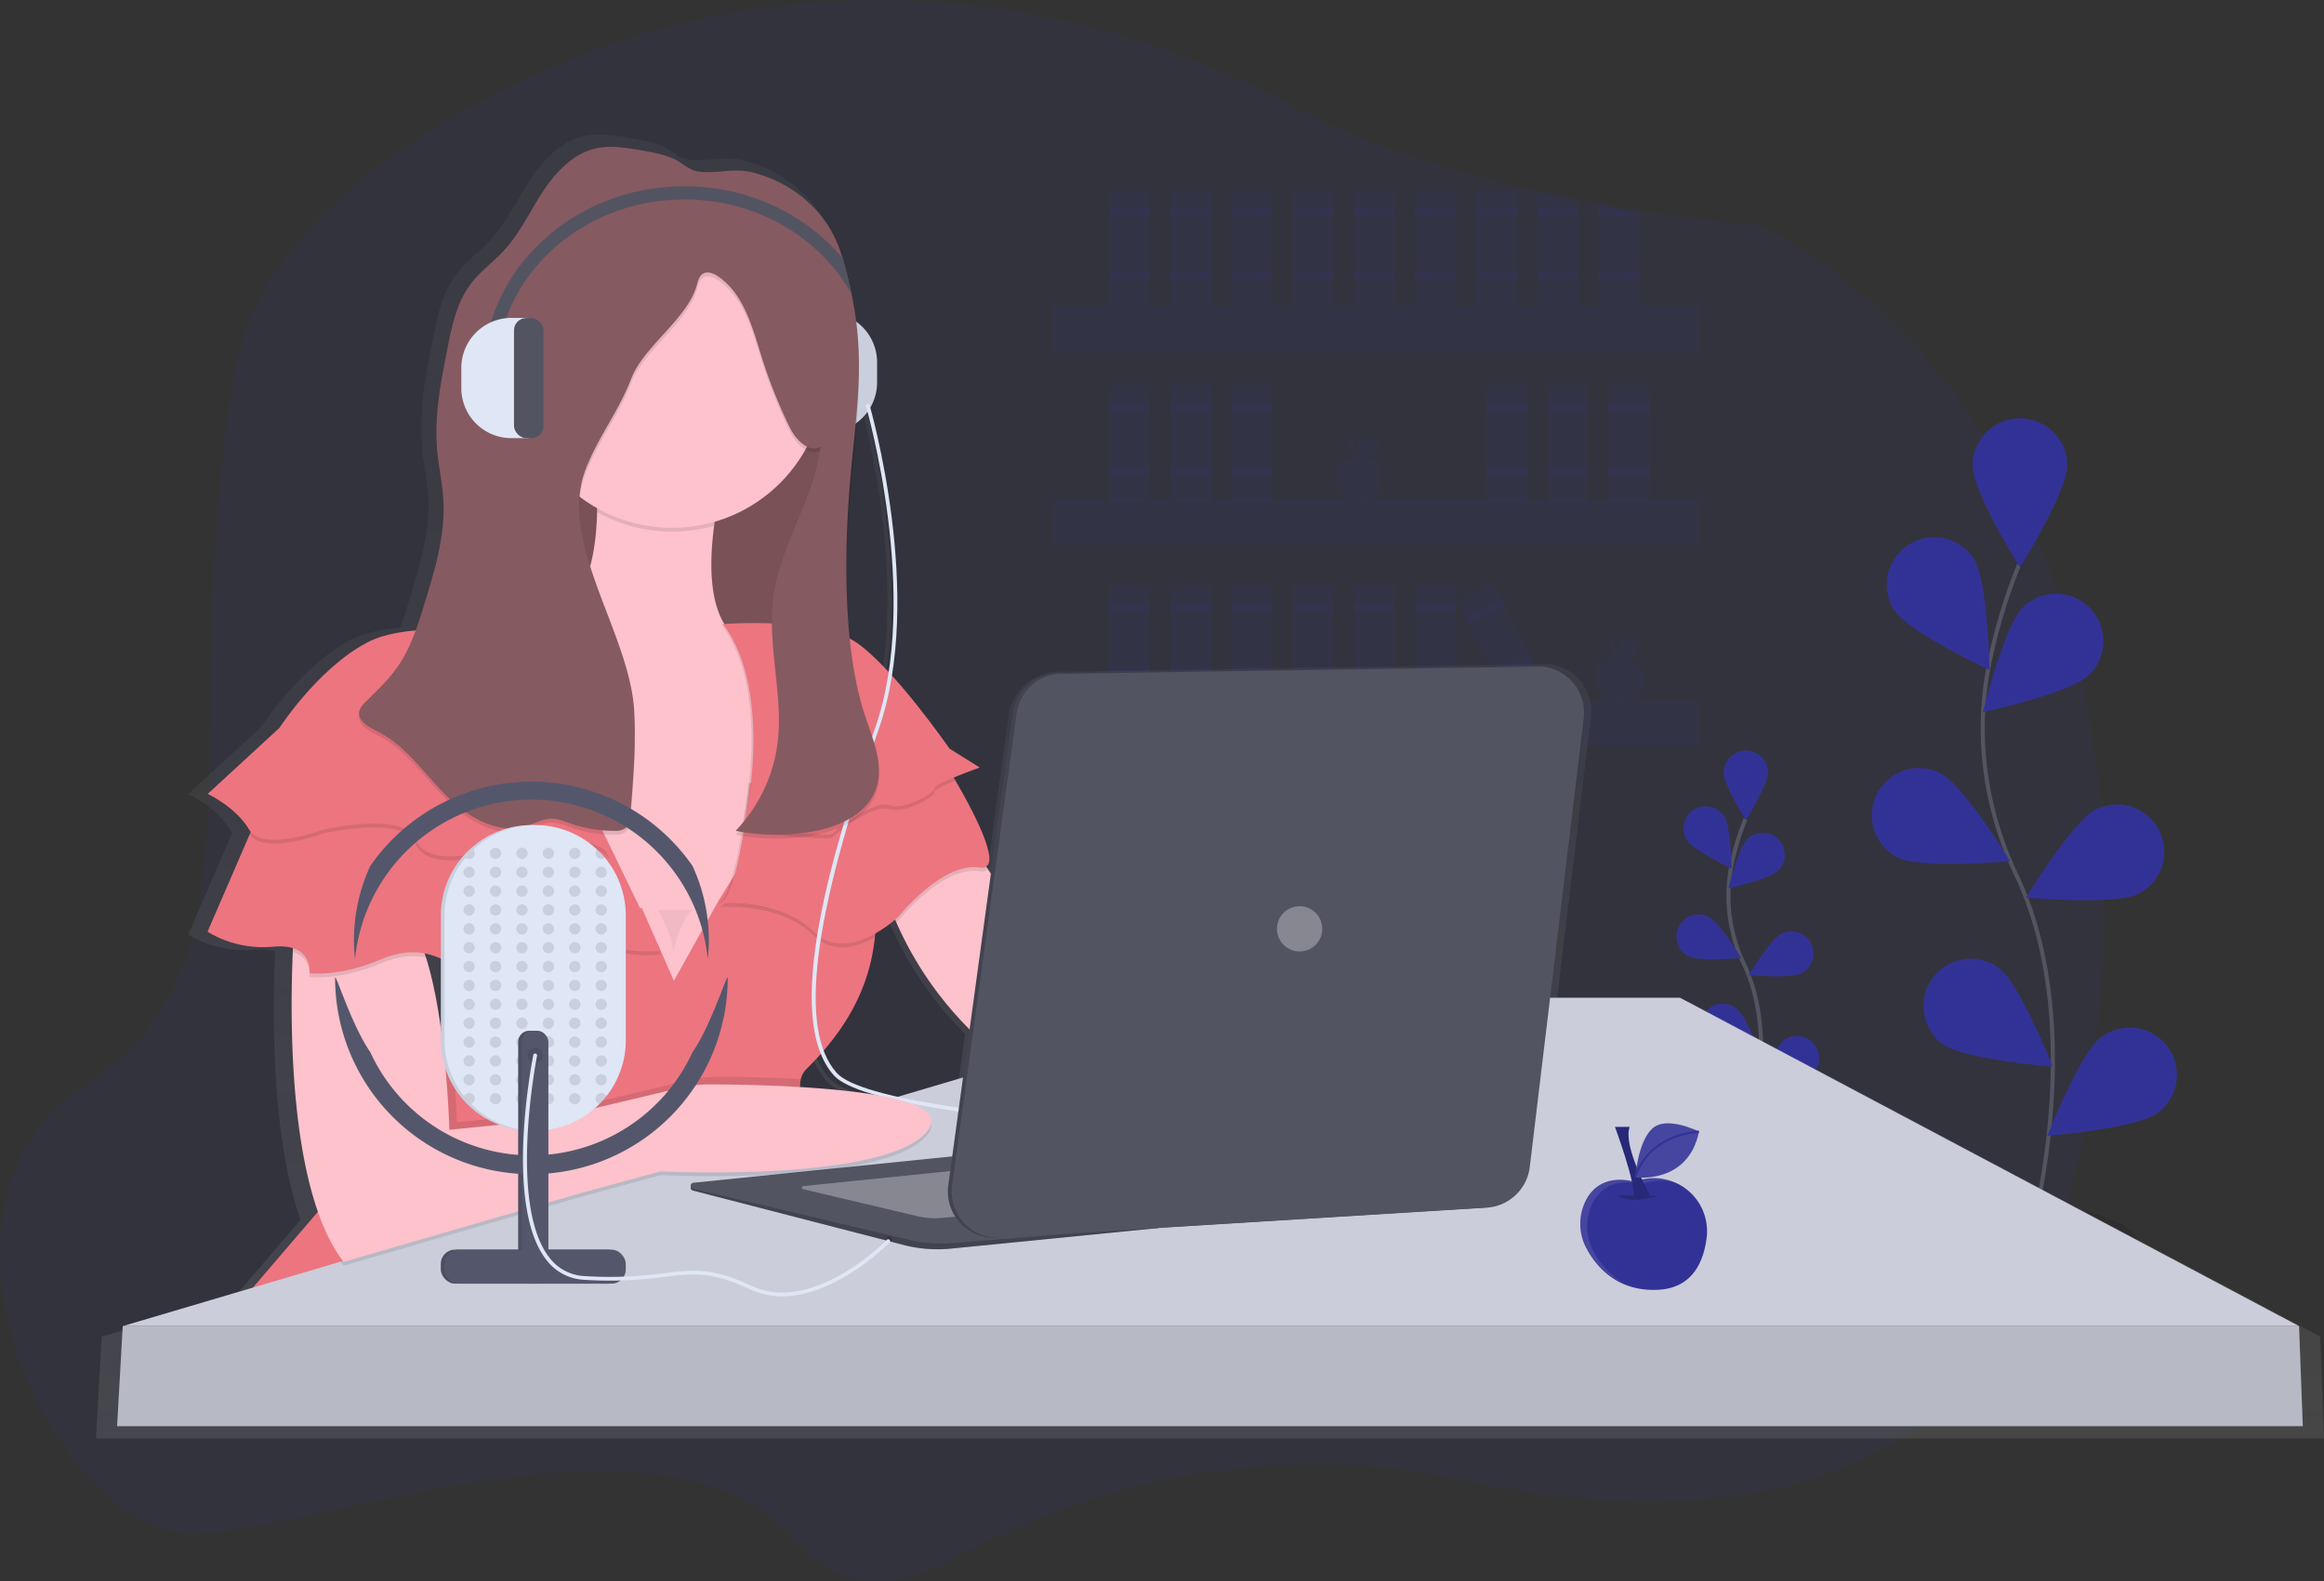 <svg id="310c3e5b-d44f-464b-a9f2-e9edade79978" data-name="Layer 1" xmlns="http://www.w3.org/2000/svg" xmlns:xlink="http://www.w3.org/1999/xlink" width="1140.21" height="776" viewBox="0 0 1140.21 776"><rect x="0" y="0" width="1140.21" height="776" fill="#333333" stroke="none"/><defs><linearGradient id="1dd6dc0b-ad1e-451b-b90e-ab2e972949f2" x1="623.53" y1="767.89" x2="623.53" y2="127.97" gradientUnits="userSpaceOnUse"><stop offset="0" stop-color="gray" stop-opacity="0.25"/><stop offset="0.54" stop-color="gray" stop-opacity="0.12"/><stop offset="1" stop-color="gray" stop-opacity="0.1"/></linearGradient></defs><title>podcast</title><path d="M498.49,826.57c77.07-42.65,165.11-56.28,251.15-38,121.92,25.92,275.15,15.76,304.83-184.21,50.69-341.52-161.73-431.66-161.73-431.66s-141.26-11.83-224.79-56.87c-118.65-64-254.27-72.15-373.52-18-76.26,34.6-139.06,82.78-149.79,148.93-30,185,19.27,286.93-72.9,347.32S58.34,820.27,129,814.53s230.33-68.71,292.55,4.23C443.65,844.63,471.61,841.45,498.49,826.57Z" transform="translate(-29.89 -62)" fill="#323296" opacity="0.1"/><rect x="516.27" y="150.21" width="318" height="22" fill="#323296" opacity="0.1"/><rect x="516.27" y="245.21" width="318" height="22" fill="#323296" opacity="0.1"/><rect x="516.27" y="344.21" width="318" height="22" fill="#323296" opacity="0.1"/><rect x="544.27" y="93.21" width="20" height="57" fill="#323296" opacity="0.1"/><rect x="544.27" y="102.21" width="20" height="4" fill="#323296" opacity="0.1"/><rect x="544.27" y="133.21" width="20" height="4" fill="#323296" opacity="0.1"/><rect x="574.27" y="93.21" width="20" height="57" fill="#323296" opacity="0.1"/><rect x="574.27" y="102.21" width="20" height="4" fill="#323296" opacity="0.1"/><rect x="574.27" y="133.21" width="20" height="4" fill="#323296" opacity="0.1"/><rect x="604.27" y="93.21" width="20" height="57" fill="#323296" opacity="0.1"/><rect x="604.27" y="102.21" width="20" height="4" fill="#323296" opacity="0.1"/><rect x="604.27" y="133.21" width="20" height="4" fill="#323296" opacity="0.1"/><rect x="634.27" y="93.21" width="20" height="57" fill="#323296" opacity="0.1"/><rect x="634.27" y="102.21" width="20" height="4" fill="#323296" opacity="0.1"/><rect x="634.27" y="133.21" width="20" height="4" fill="#323296" opacity="0.1"/><rect x="664.27" y="93.21" width="20" height="57" fill="#323296" opacity="0.1"/><rect x="664.27" y="102.21" width="20" height="4" fill="#323296" opacity="0.1"/><rect x="664.27" y="133.21" width="20" height="4" fill="#323296" opacity="0.1"/><rect x="694.27" y="93.21" width="20" height="57" fill="#323296" opacity="0.1"/><rect x="694.27" y="102.21" width="20" height="4" fill="#323296" opacity="0.1"/><rect x="694.27" y="133.21" width="20" height="4" fill="#323296" opacity="0.1"/><rect x="724.27" y="93.21" width="20" height="57" fill="#323296" opacity="0.1"/><rect x="724.27" y="102.21" width="20" height="4" fill="#323296" opacity="0.1"/><rect x="724.27" y="133.21" width="20" height="4" fill="#323296" opacity="0.1"/><rect x="756.16" y="349.21" width="20" height="57" transform="translate(-117.92 321.44) rotate(-26.63)" fill="#323296" opacity="0.1"/><rect x="748.32" y="360.07" width="20" height="4" transform="translate(-111.74 316.27) rotate(-26.63)" fill="#323296" opacity="0.1"/><rect x="762.21" y="387.78" width="20" height="4" transform="translate(-122.69 325.44) rotate(-26.63)" fill="#323296" opacity="0.1"/><rect x="544.27" y="189.21" width="20" height="57" fill="#323296" opacity="0.1"/><rect x="544.27" y="198.21" width="20" height="4" fill="#323296" opacity="0.1"/><rect x="544.27" y="229.21" width="20" height="4" fill="#323296" opacity="0.1"/><rect x="574.27" y="189.21" width="20" height="57" fill="#323296" opacity="0.1"/><rect x="574.27" y="198.21" width="20" height="4" fill="#323296" opacity="0.1"/><rect x="574.27" y="229.21" width="20" height="4" fill="#323296" opacity="0.1"/><rect x="604.27" y="189.21" width="20" height="57" fill="#323296" opacity="0.1"/><rect x="604.27" y="198.21" width="20" height="4" fill="#323296" opacity="0.1"/><rect x="604.27" y="229.21" width="20" height="4" fill="#323296" opacity="0.1"/><rect x="729.27" y="189.21" width="20" height="57" fill="#323296" opacity="0.1"/><rect x="729.27" y="198.21" width="20" height="4" fill="#323296" opacity="0.1"/><rect x="729.27" y="229.21" width="20" height="4" fill="#323296" opacity="0.1"/><rect x="759.27" y="189.21" width="20" height="57" fill="#323296" opacity="0.1"/><rect x="759.27" y="198.21" width="20" height="4" fill="#323296" opacity="0.1"/><rect x="759.27" y="229.21" width="20" height="4" fill="#323296" opacity="0.1"/><rect x="789.27" y="189.21" width="20" height="57" fill="#323296" opacity="0.1"/><rect x="789.27" y="198.21" width="20" height="4" fill="#323296" opacity="0.1"/><rect x="789.27" y="229.21" width="20" height="4" fill="#323296" opacity="0.1"/><rect x="544.27" y="287.21" width="20" height="57" fill="#323296" opacity="0.1"/><rect x="544.27" y="296.21" width="20" height="4" fill="#323296" opacity="0.1"/><rect x="544.27" y="327.21" width="20" height="4" fill="#323296" opacity="0.1"/><rect x="574.27" y="287.21" width="20" height="57" fill="#323296" opacity="0.1"/><rect x="574.27" y="296.21" width="20" height="4" fill="#323296" opacity="0.1"/><rect x="574.27" y="327.21" width="20" height="4" fill="#323296" opacity="0.1"/><rect x="604.27" y="287.21" width="20" height="57" fill="#323296" opacity="0.1"/><rect x="604.27" y="296.21" width="20" height="4" fill="#323296" opacity="0.1"/><rect x="604.27" y="327.21" width="20" height="4" fill="#323296" opacity="0.1"/><rect x="634.27" y="287.21" width="20" height="57" fill="#323296" opacity="0.1"/><rect x="634.27" y="296.21" width="20" height="4" fill="#323296" opacity="0.1"/><rect x="634.27" y="327.21" width="20" height="4" fill="#323296" opacity="0.1"/><rect x="664.27" y="287.21" width="20" height="57" fill="#323296" opacity="0.1"/><rect x="664.27" y="296.21" width="20" height="4" fill="#323296" opacity="0.1"/><rect x="664.27" y="327.21" width="20" height="4" fill="#323296" opacity="0.1"/><rect x="694.27" y="287.21" width="20" height="57" fill="#323296" opacity="0.1"/><rect x="694.27" y="296.21" width="20" height="4" fill="#323296" opacity="0.1"/><rect x="694.27" y="327.21" width="20" height="4" fill="#323296" opacity="0.1"/><path d="M804.16,160.29v51.92h-20V156.48Q794.2,158.25,804.16,160.29Z" transform="translate(-29.89 -62)" fill="#323296" opacity="0.1"/><rect x="754.27" y="102.21" width="20" height="4" fill="#323296" opacity="0.1"/><rect x="754.27" y="133.21" width="20" height="4" fill="#323296" opacity="0.1"/><path d="M834.16,167.23v45h-20V162.43c2.6.57,5.19,1.17,7.78,1.78Q828.08,165.65,834.16,167.23Z" transform="translate(-29.89 -62)" fill="#323296" opacity="0.1"/><path d="M834.16,167.23v1h-20v-4h7.78Q828.08,165.65,834.16,167.23Z" transform="translate(-29.89 -62)" fill="#323296" opacity="0.1"/><rect x="784.27" y="133.21" width="20" height="4" fill="#323296" opacity="0.1"/><g opacity="0.1"><path d="M694.55,287.49s-6.06-2.06-9,3.29a9.75,9.75,0,0,0,.13,9.38c1.92,3.46,5.87,8,13.35,7.56,6.35-.34,8.46-5.18,9-9.69a10,10,0,0,0-13.22-10.66Z" transform="translate(-29.89 -62)" fill="#323296"/><path d="M687,300.65a9.75,9.75,0,0,1-.13-9.38c2.92-5.34,9-3.29,9-3.29l.31-.11a9.87,9.87,0,0,1,7.13.16,9.87,9.87,0,0,0-8.41-.8l-.31.11s-6.06-2.06-9,3.29a9.75,9.75,0,0,0,.13,9.38,14.57,14.57,0,0,0,6.86,6.49A15,15,0,0,1,687,300.65Z" transform="translate(-29.89 -62)" fill="#323296" opacity="0.1"/><path d="M691.42,290.06s2.25,1.77,7.71,0" transform="translate(-29.89 -62)" fill="#323296" opacity="0.2"/><path d="M690.93,277.21s3.85,10.44,3.53,13.17l3.05-.32s-5.14-9.15-3.85-12.85Z" transform="translate(-29.89 -62)" fill="#323296"/><path d="M690.93,277.21s3.85,10.44,3.53,13.17l3.05-.32s-5.14-9.15-3.85-12.85Z" transform="translate(-29.89 -62)" fill="#323296" opacity="0.2"/><path d="M706.67,278.09s-6.07-3.1-8.78-.54-3.13,9.11-3.13,9.11S704.65,288,706.67,278.09Z" transform="translate(-29.89 -62)" fill="#323296"/><path d="M706.67,278.09s-6.07-3.1-8.78-.54-3.13,9.11-3.13,9.11S704.65,288,706.67,278.09Z" transform="translate(-29.89 -62)" fill="#323296" opacity="0.1"/><path d="M694.75,286.66s1.59-7.6,11.91-8.58" transform="translate(-29.89 -62)" fill="#323296"/></g><g opacity="0.1"><path d="M822.55,386.49s-6.06-2.06-9,3.29a9.75,9.75,0,0,0,.13,9.38c1.92,3.46,5.87,8,13.35,7.56,6.35-.34,8.46-5.18,9-9.69a10,10,0,0,0-13.22-10.66Z" transform="translate(-29.89 -62)" fill="#323296"/><path d="M815,399.65a9.75,9.75,0,0,1-.13-9.38c2.92-5.34,9-3.29,9-3.29l.31-.11a9.87,9.87,0,0,1,7.13.16,9.87,9.87,0,0,0-8.41-.8l-.31.11s-6.06-2.06-9,3.29a9.75,9.75,0,0,0,.13,9.38,14.57,14.57,0,0,0,6.86,6.49A15,15,0,0,1,815,399.65Z" transform="translate(-29.89 -62)" fill="#323296" opacity="0.1"/><path d="M819.42,389.06s2.25,1.77,7.71,0" transform="translate(-29.89 -62)" fill="#323296" opacity="0.2"/><path d="M818.93,376.21s3.85,10.44,3.53,13.17l3.05-.32s-5.14-9.15-3.85-12.85Z" transform="translate(-29.89 -62)" fill="#323296"/><path d="M818.93,376.21s3.85,10.44,3.53,13.17l3.05-.32s-5.14-9.15-3.85-12.85Z" transform="translate(-29.89 -62)" fill="#323296" opacity="0.2"/><path d="M834.67,377.09s-6.07-3.1-8.78-.54-3.13,9.11-3.13,9.11S832.65,387,834.67,377.09Z" transform="translate(-29.89 -62)" fill="#323296"/><path d="M834.67,377.09s-6.07-3.1-8.78-.54-3.13,9.11-3.13,9.11S832.65,387,834.67,377.09Z" transform="translate(-29.89 -62)" fill="#323296" opacity="0.1"/><path d="M822.75,385.66s1.59-7.6,11.91-8.58" transform="translate(-29.89 -62)" fill="#323296"/></g><ellipse cx="995.02" cy="610.84" rx="54" ry="19.2" opacity="0.1"/><path d="M1024.95,673s30.81-104.59-5.78-181.58c-15.35-32.31-20.45-68.58-13.36-103.64a277.84,277.84,0,0,1,14.67-48.65" transform="translate(-29.89 -62)" fill="none" stroke="#535461" stroke-miterlimit="10" stroke-width="2"/><path d="M997.72,290.47c0,12.82,23.21,50,23.21,50s23.21-37.17,23.21-50a23.21,23.21,0,1,0-46.42,0Z" transform="translate(-29.89 -62)" fill="#323296"/><path d="M959.35,361.47c7,10.76,46.65,29.35,46.65,29.35s-.72-43.82-7.69-54.58a23.21,23.21,0,1,0-39,25.23Z" transform="translate(-29.89 -62)" fill="#323296"/><path d="M961,482.81c11.45,5.77,55.09,1.78,55.09,1.78s-22.74-37.46-34.19-43.23A23.21,23.21,0,1,0,961,482.81Z" transform="translate(-29.89 -62)" fill="#323296"/><path d="M983,574.33c10.31,7.62,54,11.07,54,11.07s-16.08-40.77-26.39-48.39A23.21,23.21,0,1,0,983,574.33Z" transform="translate(-29.89 -62)" fill="#323296"/><path d="M1054.74,393.3c-9.19,8.93-52,18.18-52,18.18s10.49-42.55,19.68-51.48a23.21,23.21,0,1,1,32.34,33.3Z" transform="translate(-29.89 -62)" fill="#323296"/><path d="M1079,500.66c-11.45,5.77-55.09,1.78-55.09,1.78s22.74-37.46,34.19-43.23a23.21,23.21,0,1,1,20.9,41.45Z" transform="translate(-29.89 -62)" fill="#323296"/><path d="M1088.34,608.25c-10.31,7.62-54,11.07-54,11.07s16.08-40.77,26.39-48.39a23.21,23.21,0,1,1,27.6,37.32Z" transform="translate(-29.89 -62)" fill="#323296"/><ellipse cx="860.62" cy="555.64" rx="54" ry="19.2" opacity="0.1"/><path d="M888.32,620.37s14.43-49-2.71-85.07a77.4,77.4,0,0,1-6.26-48.56,130.18,130.18,0,0,1,6.88-22.79" transform="translate(-29.89 -62)" fill="none" stroke="#535461" stroke-miterlimit="10" stroke-width="2"/><path d="M875.56,441.15c0,6,10.87,23.42,10.87,23.42s10.87-17.42,10.87-23.42a10.87,10.87,0,0,0-21.75,0Z" transform="translate(-29.89 -62)" fill="#323296"/><path d="M857.59,474.41c3.26,5,21.86,13.75,21.86,13.75s-.34-20.53-3.6-25.57a10.87,10.87,0,1,0-18.26,11.82Z" transform="translate(-29.89 -62)" fill="#323296"/><path d="M858.37,531.26c5.36,2.7,25.81.84,25.81.84s-10.65-17.55-16-20.26a10.87,10.87,0,1,0-9.79,19.42Z" transform="translate(-29.89 -62)" fill="#323296"/><path d="M868.65,574.14c4.83,3.57,25.3,5.19,25.3,5.19s-7.54-19.1-12.36-22.67a10.87,10.87,0,1,0-12.93,17.49Z" transform="translate(-29.89 -62)" fill="#323296"/><path d="M902.28,489.33c-4.31,4.18-24.38,8.52-24.38,8.52s4.92-19.94,9.22-24.12a10.87,10.87,0,0,1,15.15,15.6Z" transform="translate(-29.89 -62)" fill="#323296"/><path d="M913.67,539.63c-5.36,2.7-25.81.84-25.81.84s10.65-17.55,16-20.26a10.87,10.87,0,0,1,9.79,19.42Z" transform="translate(-29.89 -62)" fill="#323296"/><path d="M918,590c-4.83,3.57-25.3,5.19-25.3,5.19s7.54-19.1,12.36-22.67A10.87,10.87,0,1,1,918,590Z" transform="translate(-29.89 -62)" fill="#323296"/><path d="M1168.22,717.85,858.58,553.6H793.65l16.8-139.84a23.18,23.18,0,0,0-20.71-25.83L788,388l-.17,0-236.21,3.59A25.49,25.49,0,0,0,525,411.22l-11,80.36-1.59-2.43-.77-1.17c5.81-3.78-5.65-26.25-15.36-43l-.88-1.52c6.16-2.57,13-5,13-5L493.25,429s-13.94-20.18-28.78-36.55c10-62.62-11.12-135-11.37-136l-.56.15A29.9,29.9,0,0,0,457,240.8h0a30,30,0,0,0-10.12-22.48c-.59-5.36-1.44-10.88-2.66-16.69h0c-.22-1-.45-2.11-.7-3.17-1.14-5-2.29-10-3.8-14.9a75,75,0,0,0-3.89-10.21c-7.89-16.67-24.12-28.59-41.9-32.79-9.15-2.16-18.53,1.19-27.07-.41-4.3-.79-8.15-4.92-12.34-6.59-5.31-2.12-11.06-3.11-16.68-4-7-1.17-14.27-2.33-21.24-.81-11.5,2.5-20.27,11.82-26.72,21.66s-11.46,20.74-19.43,29.4c-5.33,5.8-11.89,10.46-16.64,16.74-7,9.24-9.43,21-11.68,32.42-2.78,14.05-5.56,28.3-5.5,42.57,0,3.31.05,6.63.34,9.95.73,8.52,2.67,16.92,3.13,25.45,0,.92.07,1.84.09,2.76-.1,15.61-4.71,31-9.29,46-1.46,4.77-2.94,9.58-4.67,14.28-9.2.78-18,2.62-24.71,6.24C177,389.34,158.13,418.6,158.13,418.6l-35.87,33s14.16,6.61,20.77,17.94a8,8,0,0,0,.81,1.13l-.52,1.2-21.06,48.64s13.22,9.44,33,7.55a24.56,24.56,0,0,1,9.6.7c0,.6-.06,1.21-.08,1.85-1.21,27.83-1.85,88.81,12.55,130l-32.54,38-65,19.25-2.83,50H1170.11ZM230.73,531.4a39.82,39.82,0,0,1,8.11,2.58v34.76c-1.72-12.28-4.11-24.86-7.44-35.32C231.19,532.74,231,532.07,230.73,531.4Zm187.69,66.89q0-.18,0-.36a17.74,17.74,0,0,1,.49-3.6,10.18,10.18,0,0,1,2.61-4.86c2.41-2.41,4.9-5,7.39-7.81a36.39,36.39,0,0,0,6.54,10.81c3.2,3.57,10.35,6.78,20.39,9.68A367.91,367.91,0,0,0,418.42,598.29Zm81.61-4.8-32.68,9.67c-15.45-3.46-26.44-7.42-30.51-12A35,35,0,0,1,430.32,580c11.66-13.52,23-31.71,25.6-56.55.07-.65.12-1.32.18-2a65.1,65.1,0,0,0,10-7l.59,1.38a175.9,175.9,0,0,0,36.65,53.58ZM451.59,258.06c2.57,9.27,20,74.9,11.26,132.61-5.44-5.86-10.93-11.1-15.85-14.55a30.78,30.78,0,0,0-3.65-2.17c-1.09-10.58-1.59-21.55-1.67-32.42.1-13.46.9-26.81,2-39.51,1.19-13.46,2.59-26.3,3.46-38.93A30.21,30.21,0,0,0,451.59,258.06Z" transform="translate(-29.89 -62)" fill="url(#1dd6dc0b-ad1e-451b-b90e-ab2e972949f2)"/><path d="M451.68,215.27h8.53a0,0,0,0,1,0,0v59a0,0,0,0,1,0,0h-8.53a24.56,24.56,0,0,1-24.56-24.56v-9.82A24.56,24.56,0,0,1,451.68,215.27Z" transform="translate(857.43 427.49) rotate(-180)" fill="#dfe6f5"/><rect x="419.88" y="215.27" width="14.48" height="58.95" rx="6.03" ry="6.03" transform="translate(824.34 427.49) rotate(-180)" fill="#535461"/><g opacity="0.1"><path d="M451.68,215.27h8.53a0,0,0,0,1,0,0v59a0,0,0,0,1,0,0h-8.53a24.56,24.56,0,0,1-24.56-24.56v-9.82A24.56,24.56,0,0,1,451.68,215.27Z" transform="translate(857.43 427.49) rotate(-180)"/><rect x="419.88" y="215.27" width="14.48" height="58.95" rx="6.03" ry="6.03" transform="translate(824.34 427.49) rotate(-180)"/></g><rect x="260.72" y="184.45" width="149.09" height="154.65" fill="#865a61"/><rect x="260.72" y="163.15" width="149.09" height="154.65" opacity="0.1"/><path d="M434.61,374.71l-9,65.4-4.24,30.74-1.56,11.29-13.07,25.48-24,46.76-46.3,5.56L255,445.09S212.36,363.6,277.19,371c36.35,4.16,45-28.38,45.65-57.77a218.52,218.52,0,0,0-4-44.1l64.82,31.49q-2.26,10.53-3.4,19.35c-3.16,24.06-.54,39.06,4.94,48.15C399.79,392.33,434.61,374.71,434.61,374.71Z" transform="translate(-29.89 -62)" fill="#fdc2cc"/><path d="M383.68,300.63q-2.26,10.53-3.4,19.35a75.41,75.41,0,0,1-20.68,2.88,74.64,74.64,0,0,1-36.76-9.61,218.52,218.52,0,0,0-4-44.1Z" transform="translate(-29.89 -62)" opacity="0.1"/><circle cx="329.71" cy="183.99" r="75.01" fill="#fdc2cc"/><path d="M459.62,672.9,151.24,697l50-58.34c53.65-32.78,53.19-77.84,46.06-105.79a108.76,108.76,0,0,0-9.95-25.71l106.59.5h.9l8.76,19.91.4.9,6.52,14.81,22.22-39.82L390.47,491l4.32-7s63.9-14.82,64.82,23.15a101.5,101.5,0,0,1-.51,13.06c-3.18,30.56-19.9,50.88-33.75,64.73C409.61,600.67,459.62,672.9,459.62,672.9Z" transform="translate(-29.89 -62)" fill="#ec7580"/><path d="M422.79,591.54c-2.26,9,3.44,24.47,11,39.66-36.25,3.9-76,1.87-76,1.87L317,644.19,202.18,677.53c-5-6.47-9-14.6-12.31-23.76l11.38-13.28c35.81-21.88,47.51-49.23,49.22-73.31a103,103,0,0,0-3.16-32.49A108.76,108.76,0,0,0,237.37,509l106.59.5h.9l8.76,19.91.4.9,6.52,14.81,22.22-39.82,7.71-12.46,4.32-7S458.69,471,459.62,509a101.5,101.5,0,0,1-.51,13.06c-3.18,30.56-19.9,50.88-33.75,64.73A10,10,0,0,0,422.79,591.54Z" transform="translate(-29.89 -62)" fill="#ec7580"/><path d="M663.35,639.56c-1.85,22.22-55.56-7.41-55.56-7.41s-16.67-5.56-73.16-41.67a172.48,172.48,0,0,1-65-75.89,109,109,0,0,1-5.41-14.86L503.14,471l11.35,17.35L552.22,546l55.56,37S665.2,617.34,663.35,639.56Z" transform="translate(-29.89 -62)" fill="#fdc2cc"/><polygon points="1127.96 650.72 60.23 650.72 167.12 619.09 434.34 540.01 604.74 489.58 824.22 489.58 1127.96 650.72" fill="#cbcdda"/><polygon points="60.23 650.72 57.45 699.8 1129.81 699.8 1127.96 650.72 60.23 650.72" fill="#cbcdda"/><polygon points="60.23 650.72 57.45 699.8 1129.81 699.8 1127.96 650.72 60.23 650.72" opacity="0.1"/><path d="M370.05,643.31l225.69-23.19,2.78,44.45L495.36,674.8a67.38,67.38,0,0,1-21.22-1.65L369.86,646.21A1.48,1.48,0,0,1,370.05,643.31Z" transform="translate(-29.89 -62)" fill="#535461"/><path d="M370.05,643.31l225.69-23.19,2.78,44.45L495.36,674.8a67.38,67.38,0,0,1-21.22-1.65L369.86,646.21A1.48,1.48,0,0,1,370.05,643.31Z" transform="translate(-29.89 -62)" opacity="0.2"/><path d="M370.05,642.38,597.6,619.19l2.78,44.45L497.21,672A67.38,67.38,0,0,1,476,670.38L369.86,645.29A1.48,1.48,0,0,1,370.05,642.38Z" transform="translate(-29.89 -62)" fill="#535461"/><path d="M424,644l120.32-12.26,1.47,23.5-54.55,4.43a35.63,35.63,0,0,1-11.22-.87l-56.12-13.27A.78.78,0,0,1,424,644Z" transform="translate(-29.89 -62)" fill="#fff" opacity="0.3"/><path d="M514.49,488.37c-.73,1-2,1.45-3.94,1.17-18.52-2.78-39.82,24.08-39.82,24.08s-.38.36-1.07,1a109,109,0,0,1-5.41-14.86L503.14,471Z" transform="translate(-29.89 -62)" opacity="0.1"/><path d="M459.11,522c-8.71,4.85-20.7,8.33-30.05-1-16.15-16.15-44.46-14-46.22-13.9,2.89-.4,5.45-6.34,7.63-14.3l4.32-7S458.69,471,459.62,509A101.5,101.5,0,0,1,459.11,522Z" transform="translate(-29.89 -62)" opacity="0.1"/><path d="M425.59,440.11l-5.8,42-13.07,25.48a79.68,79.68,0,0,0-24.82-2.33c9.21-1.27,15.16-58.82,15.16-58.82l.53-.12Z" transform="translate(-29.89 -62)" opacity="0.1"/><path d="M510.55,487.69c-18.52-2.78-39.82,24.08-39.82,24.08s-25,24.08-41.67,7.41c-16.15-16.15-44.46-14-46.22-13.9C392.05,504,398,446.45,398,446.45l.53-.12,88.87-19.76s5.3,8.12,11.28,18.46C509.47,463.66,522.47,489.48,510.55,487.69Z" transform="translate(-29.89 -62)" fill="#ec7580"/><path d="M488.32,450.65c.93,1.85-14.82,11.11-22.22,8.33s-25.93,12-27.78,13.89-43.52-2.78-43.52-2.78a195.82,195.82,0,0,0,3.73-23.76l88.87-19.76s5.3,8.12,11.28,18.46C493.15,447.3,487.87,449.74,488.32,450.65Z" transform="translate(-29.89 -62)" opacity="0.1"/><path d="M434.61,374.71l-9,65.4-4.24,30.74c-12.42-.93-27.48-2.6-27.48-2.6s15.74-65.75-10.19-100c0,0,.55,0,1.54-.1C399.79,392.33,434.61,374.71,434.61,374.71Z" transform="translate(-29.89 -62)" opacity="0.1"/><path d="M384.61,368.23s47.23-3.7,65.75,9.26,45.38,51.86,45.38,51.86l14.82,9.26s-23.15,8.33-22.22,10.19-14.82,11.11-22.22,8.33-25.93,12-27.78,13.89-43.52-2.78-43.52-2.78S410.54,402.49,384.61,368.23Z" transform="translate(-29.89 -62)" fill="#ec7580"/><path d="M725.83,623.35c-10.72-.26-262.75-6.8-286.81-33.64-25.62-28.58-.75-110.93,20.19-170.39,22.79-64.73-4.38-157.68-4.65-158.74l1.79-.47c.28,1.07,27.59,94.56,4.61,159.82-32.57,92.51-39.3,147.64-20.56,168.54,23.54,26.25,282.86,33,285.48,33Z" transform="translate(-29.89 -62)" fill="#dfe6f5"/><path d="M551.59,392.61l233.14-3.54A22.74,22.74,0,0,1,805,414.41l-26.45,220.2a22.74,22.74,0,0,1-21.21,20L519.05,669.36a22.74,22.74,0,0,1-23.86-26l31.64-231.42A22.74,22.74,0,0,1,551.59,392.61Z" transform="translate(-29.89 -62)" fill="#535461"/><path d="M551.59,392.61l233.14-3.54A22.74,22.74,0,0,1,805,414.41l-26.45,220.2a22.74,22.74,0,0,1-21.21,20L519.05,669.36a22.74,22.74,0,0,1-23.86-26l31.64-231.42A22.74,22.74,0,0,1,551.59,392.61Z" transform="translate(-29.89 -62)" opacity="0.2"/><path d="M553.44,392.61l233.14-3.54a22.74,22.74,0,0,1,20.31,25.34l-26.45,220.2a22.74,22.74,0,0,1-21.21,20L520.91,669.36a22.74,22.74,0,0,1-23.86-26l31.64-231.42A22.74,22.74,0,0,1,553.44,392.61Z" transform="translate(-29.89 -62)" fill="#535461"/><circle cx="637.62" cy="455.78" r="11.11" fill="#fff" opacity="0.3"/><path d="M433.79,631.21c-36.25,3.9-76,1.87-76,1.87L317,644.19,202.18,677.53c-5-6.47-9-14.6-12.31-23.76l11.38-13.28c35.81-21.88,47.51-49.23,49.22-73.31,3.06,23.95,3.57,45.52,3.57,45.52l46.3-4.63,67.27-16a60.74,60.74,0,0,1,14.14-1.65c8.76,0,24.35.19,41,1.09C420.53,600.52,426.23,616,433.79,631.21Z" transform="translate(-29.89 -62)" opacity="0.1"/><path d="M484.62,619.19c-21.3,25-130.57,19.45-130.57,19.45L313.3,649.75,198.47,683.08c-.5-.65-1-1.31-1.46-2L464.24,602C481.3,605.44,491.77,610.8,484.62,619.19Z" transform="translate(-29.89 -62)" opacity="0.1"/><path d="M484.62,617.34c-21.3,25-130.57,19.45-130.57,19.45L313.3,647.89,198.47,681.23c-27-35-26.4-118.41-24.93-152.15.4-9.06.85-14.54.85-14.54s38.89-24.08,56.49,0c3.14,4.29,5.77,10.29,8,17.25,10.21,32.09,11.46,84.61,11.46,84.61l46.3-4.63,67.27-16a60.78,60.78,0,0,1,14.15-1.65C405.94,594.2,502.9,595.88,484.62,617.34Z" transform="translate(-29.89 -62)" fill="#fdc2cc"/><path d="M238.87,531.8c-5.91-1.28-13.08-1-22.8,3.12-19.45,8.33-34.26,6.48-34.26,6.48s1.19-9.45-8.26-12.32c.4-9.06.85-14.54.85-14.54s38.89-24.08,56.49,0C234,518.83,236.65,524.83,238.87,531.8Z" transform="translate(-29.89 -62)" opacity="0.1"/><path d="M354,530.29h0c-.62.13-8.95,1.7-25-1.86-16.67-3.7-23.15,3.7-32.41,7.41S263.3,541.4,254,537.7c-2.19-.88-4.39-2-6.72-3A108.76,108.76,0,0,0,237.37,509l106.59.5,9.66,19.91Z" transform="translate(-29.89 -62)" opacity="0.1"/><path d="M354,528.44s-8.33,1.85-25-1.85-23.15,3.7-32.41,7.41-33.34,5.56-42.6,1.85-18.52-11.11-38-2.78-34.26,6.48-34.26,6.48,1.85-14.82-17.59-13-32.41-7.41-32.41-7.41l20.66-47.72,6.2-14.33L313.53,446.5l.74,0Z" transform="translate(-29.89 -62)" fill="#ec7580"/><path d="M329,484c-10.19-16.67-63.9-1.85-63.9-1.85s-25.93,7.41-31.49-6.48S188.29,471,188.29,471s-28.85,10.82-35.83.44l6.2-14.33L313.53,446.5Z" transform="translate(-29.89 -62)" opacity="0.1"/><path d="M284.59,374.71s-50.93-10.19-75,2.78S167,419.16,167,419.16L131.8,451.57s13.89,6.48,20.37,17.59,36.12,0,36.12,0,39.82-9.26,45.38,4.63,31.49,6.48,31.49,6.48,53.71-14.82,63.9,1.85Z" transform="translate(-29.89 -62)" fill="#ec7580"/><path d="M343.3,137.43c-6.9-1.16-14-2.29-20.84-.8-11.28,2.45-19.88,11.6-26.21,21.24S285,178.21,277.19,186.7c-5.23,5.69-11.66,10.26-16.32,16.42-6.86,9.07-9.25,20.64-11.46,31.8-3.24,16.38-6.49,33-5.06,49.67.72,8.36,2.62,16.59,3.07,25,.91,16.89-4.08,33.47-9,49.65-3.41,11.18-6.93,22.57-13.67,32.12-4.47,6.33-10.2,11.63-15.66,17.12a9.61,9.61,0,0,0-2.87,4.21c-1.18,4.78,4.59,8,9,10.16,13.49,6.73,22.34,19.86,32.83,30.68s25.5,20.11,39.93,15.77c4.28-1.29,8.34-3.74,12.8-3.66,3,.05,5.88,1.27,8.73,2.27a65.53,65.53,0,0,0,22.07,3.7,8.53,8.53,0,0,0,4.79-1c2.23-1.51,2.66-4.55,2.88-7.23,1.41-16.82,2.81-33.7,1.86-50.55-2.15-38.16-37.41-82.3-24-118.11,5.83-15.62,16.49-29.06,22.39-44.65,6.22-16.43,28.15-29.77,32.5-46.8.49-1.92,1.16-4,2.84-5,2.31-1.42,5.32-.18,7.55,1.36,12.62,8.7,16.73,25.06,21.32,39.68a245.14,245.14,0,0,0,13.71,34.34c3,6,9.44,12.95,15.08,9.31-2.84,25.28-19.24,47.36-22.95,72.52-3.62,24.52,5.15,49.58,1.75,74.12a76,76,0,0,1-20.45,42,101.68,101.68,0,0,0,37.83.34c12.69-2.29,26.27-8.3,30.85-20.36,5-13.27-2.73-27.51-6.66-41.15-9.43-32.79-8.7-71.57-5.71-105.56,3.08-34.95,7.7-65.55-.13-99.75-1.92-8.39-3.87-16.85-7.55-24.63-7.74-16.35-23.66-28.05-41.11-32.17-9-2.12-18.18,1.17-26.56-.39-4.22-.79-8-4.83-12.1-6.47C354.45,139.31,348.81,138.35,343.3,137.43Z" transform="translate(-29.89 -62)" opacity="0.1"/><path d="M459.48,449.66c-4.58,12.06-18.16,18.07-30.86,20.36a101.89,101.89,0,0,1-37.83-.34,76.06,76.06,0,0,0,20.45-42c3.41-24.55-5.36-49.61-1.75-74.12,3.71-25.17,20.11-47.25,22.95-72.53-5.64,3.64-12.13-3.28-15.09-9.31a245.69,245.69,0,0,1-13.71-34.34c-4.59-14.62-8.7-31-21.32-39.68-2.23-1.54-5.24-2.78-7.55-1.35-1.69,1-2.35,3.11-2.84,5-4.34,17-26.28,30.36-32.49,46.79-5.91,15.59-16.57,29-22.4,44.65-13.36,35.8,21.9,79.94,24,118.1.94,16.85-.46,33.74-1.86,50.55-.23,2.69-.66,5.73-2.89,7.24a8.51,8.51,0,0,1-4.78,1A65.31,65.31,0,0,1,309.5,466c-2.85-1-5.71-2.22-8.73-2.27-4.46-.07-8.52,2.38-12.8,3.66-14.43,4.34-29.45-4.95-39.93-15.77S228.68,427.69,215.2,421c-4.41-2.2-10.18-5.38-9-10.17a9.68,9.68,0,0,1,2.87-4.2c5.46-5.49,11.2-10.8,15.67-17.12,6.74-9.55,10.25-20.94,13.67-32.12,4.94-16.18,9.93-32.76,9-49.65-.44-8.37-2.34-16.6-3.07-25-1.44-16.64,1.82-33.28,5.06-49.66,2.2-11.16,4.59-22.73,11.46-31.8,4.67-6.16,11.09-10.73,16.33-16.42,7.82-8.49,12.72-19.19,19.06-28.84s14.94-18.79,26.22-21.24c6.83-1.49,13.94-.35,20.84.8,5.51.93,11.15,1.89,16.36,4,4.11,1.64,7.89,5.69,12.1,6.46,8.38,1.57,17.59-1.72,26.56.4,17.45,4.11,33.37,15.81,41.11,32.16a73.61,73.61,0,0,1,3.82,10c1.48,4.8,2.61,9.71,3.73,14.61.24,1,.47,2.08.69,3.11h0c6.85,32.56,2.43,56.27-.56,90.14s-3.72,79.25,5.7,112C456.75,422.14,464.52,436.39,459.48,449.66Z" transform="translate(-29.89 -62)" fill="#865a61"/><path d="M352.66,508.53s7.41,12,7.41,20.37c0,0,5.56-20.37,10.19-20.37" transform="translate(-29.89 -62)" opacity="0.05"/><path d="M335.06,511.3v61.12a44.25,44.25,0,0,1-9.54,27.51,45.65,45.65,0,0,1-3.39,3.82,44.45,44.45,0,0,1-63,0,45.66,45.66,0,0,1-3.39-3.82,44.25,44.25,0,0,1-9.54-27.51V511.3a44.21,44.21,0,0,1,10.27-28.42,42.24,42.24,0,0,1,3.81-4,44.41,44.41,0,0,1,60.75,0c.36.32.71.67,1.06,1,1,1,1.87,2,2.75,3A44.21,44.21,0,0,1,335.06,511.3Z" transform="translate(-29.89 -62)" fill="#dfe6f5"/><path d="M335.06,511.3v61.12a44.25,44.25,0,0,1-9.54,27.51,45.65,45.65,0,0,1-3.39,3.82,44.45,44.45,0,0,1-63,0,45.66,45.66,0,0,1-3.39-3.82,44.25,44.25,0,0,1-9.54-27.51V511.3a44.21,44.21,0,0,1,10.27-28.42,42.24,42.24,0,0,1,3.81-4,44.41,44.41,0,0,1,60.75,0c.36.32.71.67,1.06,1,1,1,1.87,2,2.75,3A44.21,44.21,0,0,1,335.06,511.3Z" transform="translate(-29.89 -62)" opacity="0.1"/><path d="M336.92,511.3v61.12a44.25,44.25,0,0,1-9.54,27.51,45.65,45.65,0,0,1-3.39,3.82,44.45,44.45,0,0,1-63,0,45.66,45.66,0,0,1-3.39-3.82A44.25,44.25,0,0,1,248,572.42V511.3a44.21,44.21,0,0,1,10.27-28.42,42.24,42.24,0,0,1,3.81-4,44.41,44.41,0,0,1,60.75,0c.36.32.71.67,1.06,1,1,1,1.87,2,2.75,3A44.21,44.21,0,0,1,336.92,511.3Z" transform="translate(-29.89 -62)" fill="#dfe6f5"/><circle cx="243.12" cy="418.74" r="2.78" opacity="0.1"/><circle cx="243.12" cy="428" r="2.78" opacity="0.1"/><circle cx="243.12" cy="437.26" r="2.78" opacity="0.1"/><circle cx="243.12" cy="446.52" r="2.78" opacity="0.1"/><circle cx="243.12" cy="455.78" r="2.78" opacity="0.1"/><circle cx="243.12" cy="465.04" r="2.78" opacity="0.1"/><circle cx="243.12" cy="474.3" r="2.78" opacity="0.1"/><circle cx="243.12" cy="483.57" r="2.78" opacity="0.1"/><circle cx="243.12" cy="492.83" r="2.78" opacity="0.1"/><circle cx="243.12" cy="502.09" r="2.78" opacity="0.1"/><circle cx="243.12" cy="511.35" r="2.78" opacity="0.1"/><circle cx="243.12" cy="520.61" r="2.78" opacity="0.1"/><circle cx="243.12" cy="529.87" r="2.78" opacity="0.1"/><circle cx="243.12" cy="539.13" r="2.78" opacity="0.1"/><path d="M262.83,480.74a2.78,2.78,0,0,1-4.55,2.14,42.24,42.24,0,0,1,3.81-4A2.72,2.72,0,0,1,262.83,480.74Z" transform="translate(-29.89 -62)" opacity="0.1"/><circle cx="230.16" cy="428" r="2.78" opacity="0.1"/><circle cx="230.16" cy="437.26" r="2.78" opacity="0.1"/><circle cx="230.16" cy="446.52" r="2.78" opacity="0.1"/><circle cx="230.16" cy="455.78" r="2.78" opacity="0.1"/><circle cx="230.16" cy="465.04" r="2.78" opacity="0.1"/><circle cx="230.16" cy="474.3" r="2.78" opacity="0.1"/><circle cx="230.16" cy="483.57" r="2.78" opacity="0.1"/><circle cx="230.16" cy="492.83" r="2.78" opacity="0.1"/><circle cx="230.16" cy="502.09" r="2.78" opacity="0.1"/><circle cx="230.16" cy="511.35" r="2.78" opacity="0.1"/><circle cx="230.16" cy="520.61" r="2.78" opacity="0.1"/><circle cx="230.16" cy="529.87" r="2.78" opacity="0.1"/><path d="M262.83,601.13a2.77,2.77,0,0,1-1.89,2.63,45.66,45.66,0,0,1-3.39-3.82,2.77,2.77,0,0,1,5.28,1.19Z" transform="translate(-29.89 -62)" opacity="0.1"/><circle cx="256.09" cy="418.74" r="2.78" opacity="0.1"/><circle cx="256.09" cy="428" r="2.78" opacity="0.1"/><circle cx="256.09" cy="437.26" r="2.78" opacity="0.1"/><circle cx="256.09" cy="446.52" r="2.78" opacity="0.1"/><circle cx="256.09" cy="455.78" r="2.78" opacity="0.1"/><circle cx="256.09" cy="465.04" r="2.78" opacity="0.1"/><circle cx="256.09" cy="474.3" r="2.78" opacity="0.1"/><circle cx="256.09" cy="483.57" r="2.78" opacity="0.1"/><circle cx="256.09" cy="492.83" r="2.78" opacity="0.1"/><circle cx="256.09" cy="502.09" r="2.78" opacity="0.1"/><circle cx="256.09" cy="511.35" r="2.78" opacity="0.1"/><circle cx="256.09" cy="520.61" r="2.78" opacity="0.1"/><circle cx="256.09" cy="529.87" r="2.78" opacity="0.1"/><circle cx="256.09" cy="539.13" r="2.78" opacity="0.1"/><circle cx="269.05" cy="418.74" r="2.78" opacity="0.1"/><circle cx="269.05" cy="428" r="2.78" opacity="0.1"/><circle cx="269.05" cy="437.26" r="2.78" opacity="0.1"/><circle cx="269.05" cy="446.52" r="2.78" opacity="0.1"/><circle cx="269.05" cy="455.78" r="2.78" opacity="0.1"/><circle cx="269.05" cy="465.04" r="2.78" opacity="0.1"/><circle cx="269.05" cy="474.3" r="2.78" opacity="0.1"/><circle cx="269.05" cy="483.57" r="2.78" opacity="0.1"/><circle cx="269.05" cy="492.83" r="2.78" opacity="0.1"/><circle cx="269.05" cy="502.09" r="2.78" opacity="0.1"/><circle cx="269.05" cy="511.35" r="2.78" opacity="0.1"/><circle cx="269.05" cy="520.61" r="2.78" opacity="0.1"/><circle cx="269.05" cy="529.87" r="2.78" opacity="0.1"/><circle cx="269.05" cy="539.13" r="2.78" opacity="0.1"/><circle cx="282.02" cy="418.74" r="2.78" opacity="0.1"/><circle cx="282.02" cy="428" r="2.78" opacity="0.1"/><circle cx="282.02" cy="437.26" r="2.78" opacity="0.1"/><circle cx="282.02" cy="446.52" r="2.78" opacity="0.1"/><circle cx="282.02" cy="455.78" r="2.78" opacity="0.1"/><circle cx="282.02" cy="465.04" r="2.78" opacity="0.1"/><circle cx="282.02" cy="474.3" r="2.78" opacity="0.1"/><circle cx="282.02" cy="483.57" r="2.78" opacity="0.1"/><circle cx="282.02" cy="492.83" r="2.78" opacity="0.1"/><circle cx="282.02" cy="502.09" r="2.78" opacity="0.1"/><circle cx="282.02" cy="511.35" r="2.78" opacity="0.1"/><circle cx="282.02" cy="520.61" r="2.78" opacity="0.1"/><circle cx="282.02" cy="529.87" r="2.78" opacity="0.1"/><circle cx="282.02" cy="539.13" r="2.78" opacity="0.1"/><path d="M326.65,482.88a2.78,2.78,0,0,1-4.55-2.14,2.72,2.72,0,0,1,.74-1.88c.36.32.71.67,1.06,1C324.86,480.84,325.77,481.84,326.65,482.88Z" transform="translate(-29.89 -62)" opacity="0.1"/><circle cx="294.98" cy="428" r="2.78" opacity="0.1"/><circle cx="294.98" cy="437.26" r="2.78" opacity="0.1"/><circle cx="294.98" cy="446.52" r="2.78" opacity="0.1"/><circle cx="294.98" cy="455.78" r="2.78" opacity="0.1"/><circle cx="294.98" cy="465.04" r="2.78" opacity="0.1"/><circle cx="294.98" cy="474.3" r="2.78" opacity="0.1"/><circle cx="294.98" cy="483.57" r="2.78" opacity="0.1"/><circle cx="294.98" cy="492.83" r="2.78" opacity="0.1"/><circle cx="294.98" cy="502.09" r="2.78" opacity="0.1"/><circle cx="294.98" cy="511.35" r="2.78" opacity="0.1"/><circle cx="294.98" cy="520.61" r="2.78" opacity="0.1"/><circle cx="294.98" cy="529.87" r="2.78" opacity="0.1"/><path d="M327.38,599.93a45.65,45.65,0,0,1-3.39,3.82,2.78,2.78,0,1,1,3.39-3.82Z" transform="translate(-29.89 -62)" opacity="0.1"/><rect x="254.24" y="505.79" width="12.96" height="124.09" rx="5.4" ry="5.4" fill="#54576b"/><rect x="216.27" y="613.21" width="88.9" height="16.67" rx="6.95" ry="6.95" fill="#54576b"/><rect x="254.24" y="505.79" width="12.96" height="124.09" rx="5.4" ry="5.4" opacity="0.1"/><rect x="216.27" y="613.21" width="88.9" height="16.67" rx="6.95" ry="6.95" opacity="0.1"/><rect x="256.09" y="505.79" width="12.96" height="124.09" rx="5.4" ry="5.4" fill="#54576b"/><rect x="218.12" y="613.21" width="88.9" height="16.67" rx="6.95" ry="6.95" fill="#54576b"/><path d="M369.66,578.29a87,87,0,0,1-158.1,0c-9.21-13.21-17.26-39.55-17.26-36.42a96.31,96.31,0,1,0,192.62,0C386.92,538.74,378.87,565.08,369.66,578.29Z" transform="translate(-29.89 -62)" fill="#54576b"/><path d="M290.61,445.55a96.27,96.27,0,0,0-79.05,41.36,86.53,86.53,0,0,0-8,36.42,87.62,87.62,0,0,0,.49,9.26,87,87,0,0,1,173.11,0,87.6,87.6,0,0,0,.49-9.26,86.53,86.53,0,0,0-8-36.42A96.27,96.27,0,0,0,290.61,445.55Z" transform="translate(-29.89 -62)" fill="#54576b"/><circle cx="262.57" cy="517.83" r="3.7" opacity="0.1"/><circle cx="436.2" cy="608.12" r="1.39" opacity="0.2"/><path d="M413.65,698.08a37.16,37.16,0,0,1-16-3.51c-18.66-8.78-27.86-7.67-41.78-6A196.08,196.08,0,0,1,316.49,690a24.65,24.65,0,0,1-18.7-10c-20.64-26.8-6.83-97.36-6.23-100.35a.93.93,0,0,1,1.82.36c-.14.72-14.25,72.72,5.88,98.85a22.87,22.87,0,0,0,17.35,9.31,194.08,194.08,0,0,0,39-1.43c14.24-1.72,23.65-2.86,42.79,6.15,30.53,14.37,66.31-22.18,66.66-22.55a.93.93,0,0,1,1.33,1.29C466.12,671.95,440.53,698.08,413.65,698.08Z" transform="translate(-29.89 -62)" fill="#dfe6f5"/><path d="M447.67,206.31c-15.29-27.55-46.33-46.44-82-46.44-50.8,0-92.14,38.22-92.14,85.2H267c0-50.55,44.25-91.68,98.62-91.68,31.48,0,59.56,13.78,77.63,35.2,1.48,4.8,2.61,9.71,3.73,14.61C447.23,204.25,447.46,205.28,447.67,206.31Z" transform="translate(-29.89 -62)" fill="#535461"/><path d="M250.89,156h8.53a0,0,0,0,1,0,0v59a0,0,0,0,1,0,0h-8.53a24.56,24.56,0,0,1-24.56-24.56v-9.82A24.56,24.56,0,0,1,250.89,156Z" fill="#dfe6f5"/><rect x="252.18" y="156.05" width="14.48" height="58.95" rx="6.03" ry="6.03" fill="#535461"/><path d="M831.72,641.91s-15.88-5.38-23.52,8.61a25.52,25.52,0,0,0,.34,24.57c5,9.07,15.36,20.85,35,19.8,16.62-.89,22.15-13.57,23.65-25.37a26.06,26.06,0,0,0-34.61-27.9Z" transform="translate(-29.89 -62)" fill="#323296"/><path d="M811.9,676.35a25.52,25.52,0,0,1-.34-24.57c7.64-14,23.52-8.61,23.52-8.61l.81-.29a25.83,25.83,0,0,1,18.66.42,25.84,25.84,0,0,0-22-2.1l-.81.29s-15.88-5.38-23.52,8.61a25.52,25.52,0,0,0,.34,24.57c3.31,6,8.92,13.11,18,17A39.35,39.35,0,0,1,811.9,676.35Z" transform="translate(-29.89 -62)" fill="#fff" opacity="0.1"/><path d="M823.52,648.64s5.89,4.63,20.18,0" transform="translate(-29.89 -62)" opacity="0.2"/><path d="M822.26,615s10.09,27.33,9.25,34.48l8-.84S826,624.67,829.41,615Z" transform="translate(-29.89 -62)" fill="#323296"/><path d="M822.26,615s10.09,27.33,9.25,34.48l8-.84S826,624.67,829.41,615Z" transform="translate(-29.89 -62)" opacity="0.2"/><path d="M863.45,617.28s-15.88-8.12-23-1.41-8.2,23.86-8.2,23.86S858.16,643.3,863.45,617.28Z" transform="translate(-29.89 -62)" fill="#323296"/><path d="M863.45,617.28s-15.88-8.12-23-1.41-8.2,23.86-8.2,23.86S858.16,643.3,863.45,617.28Z" transform="translate(-29.89 -62)" fill="#fff" opacity="0.1"/><path d="M832.26,639.73s4.17-19.91,31.19-22.45" transform="translate(-29.89 -62)" fill="none" stroke="#323296" stroke-miterlimit="10"/></svg>